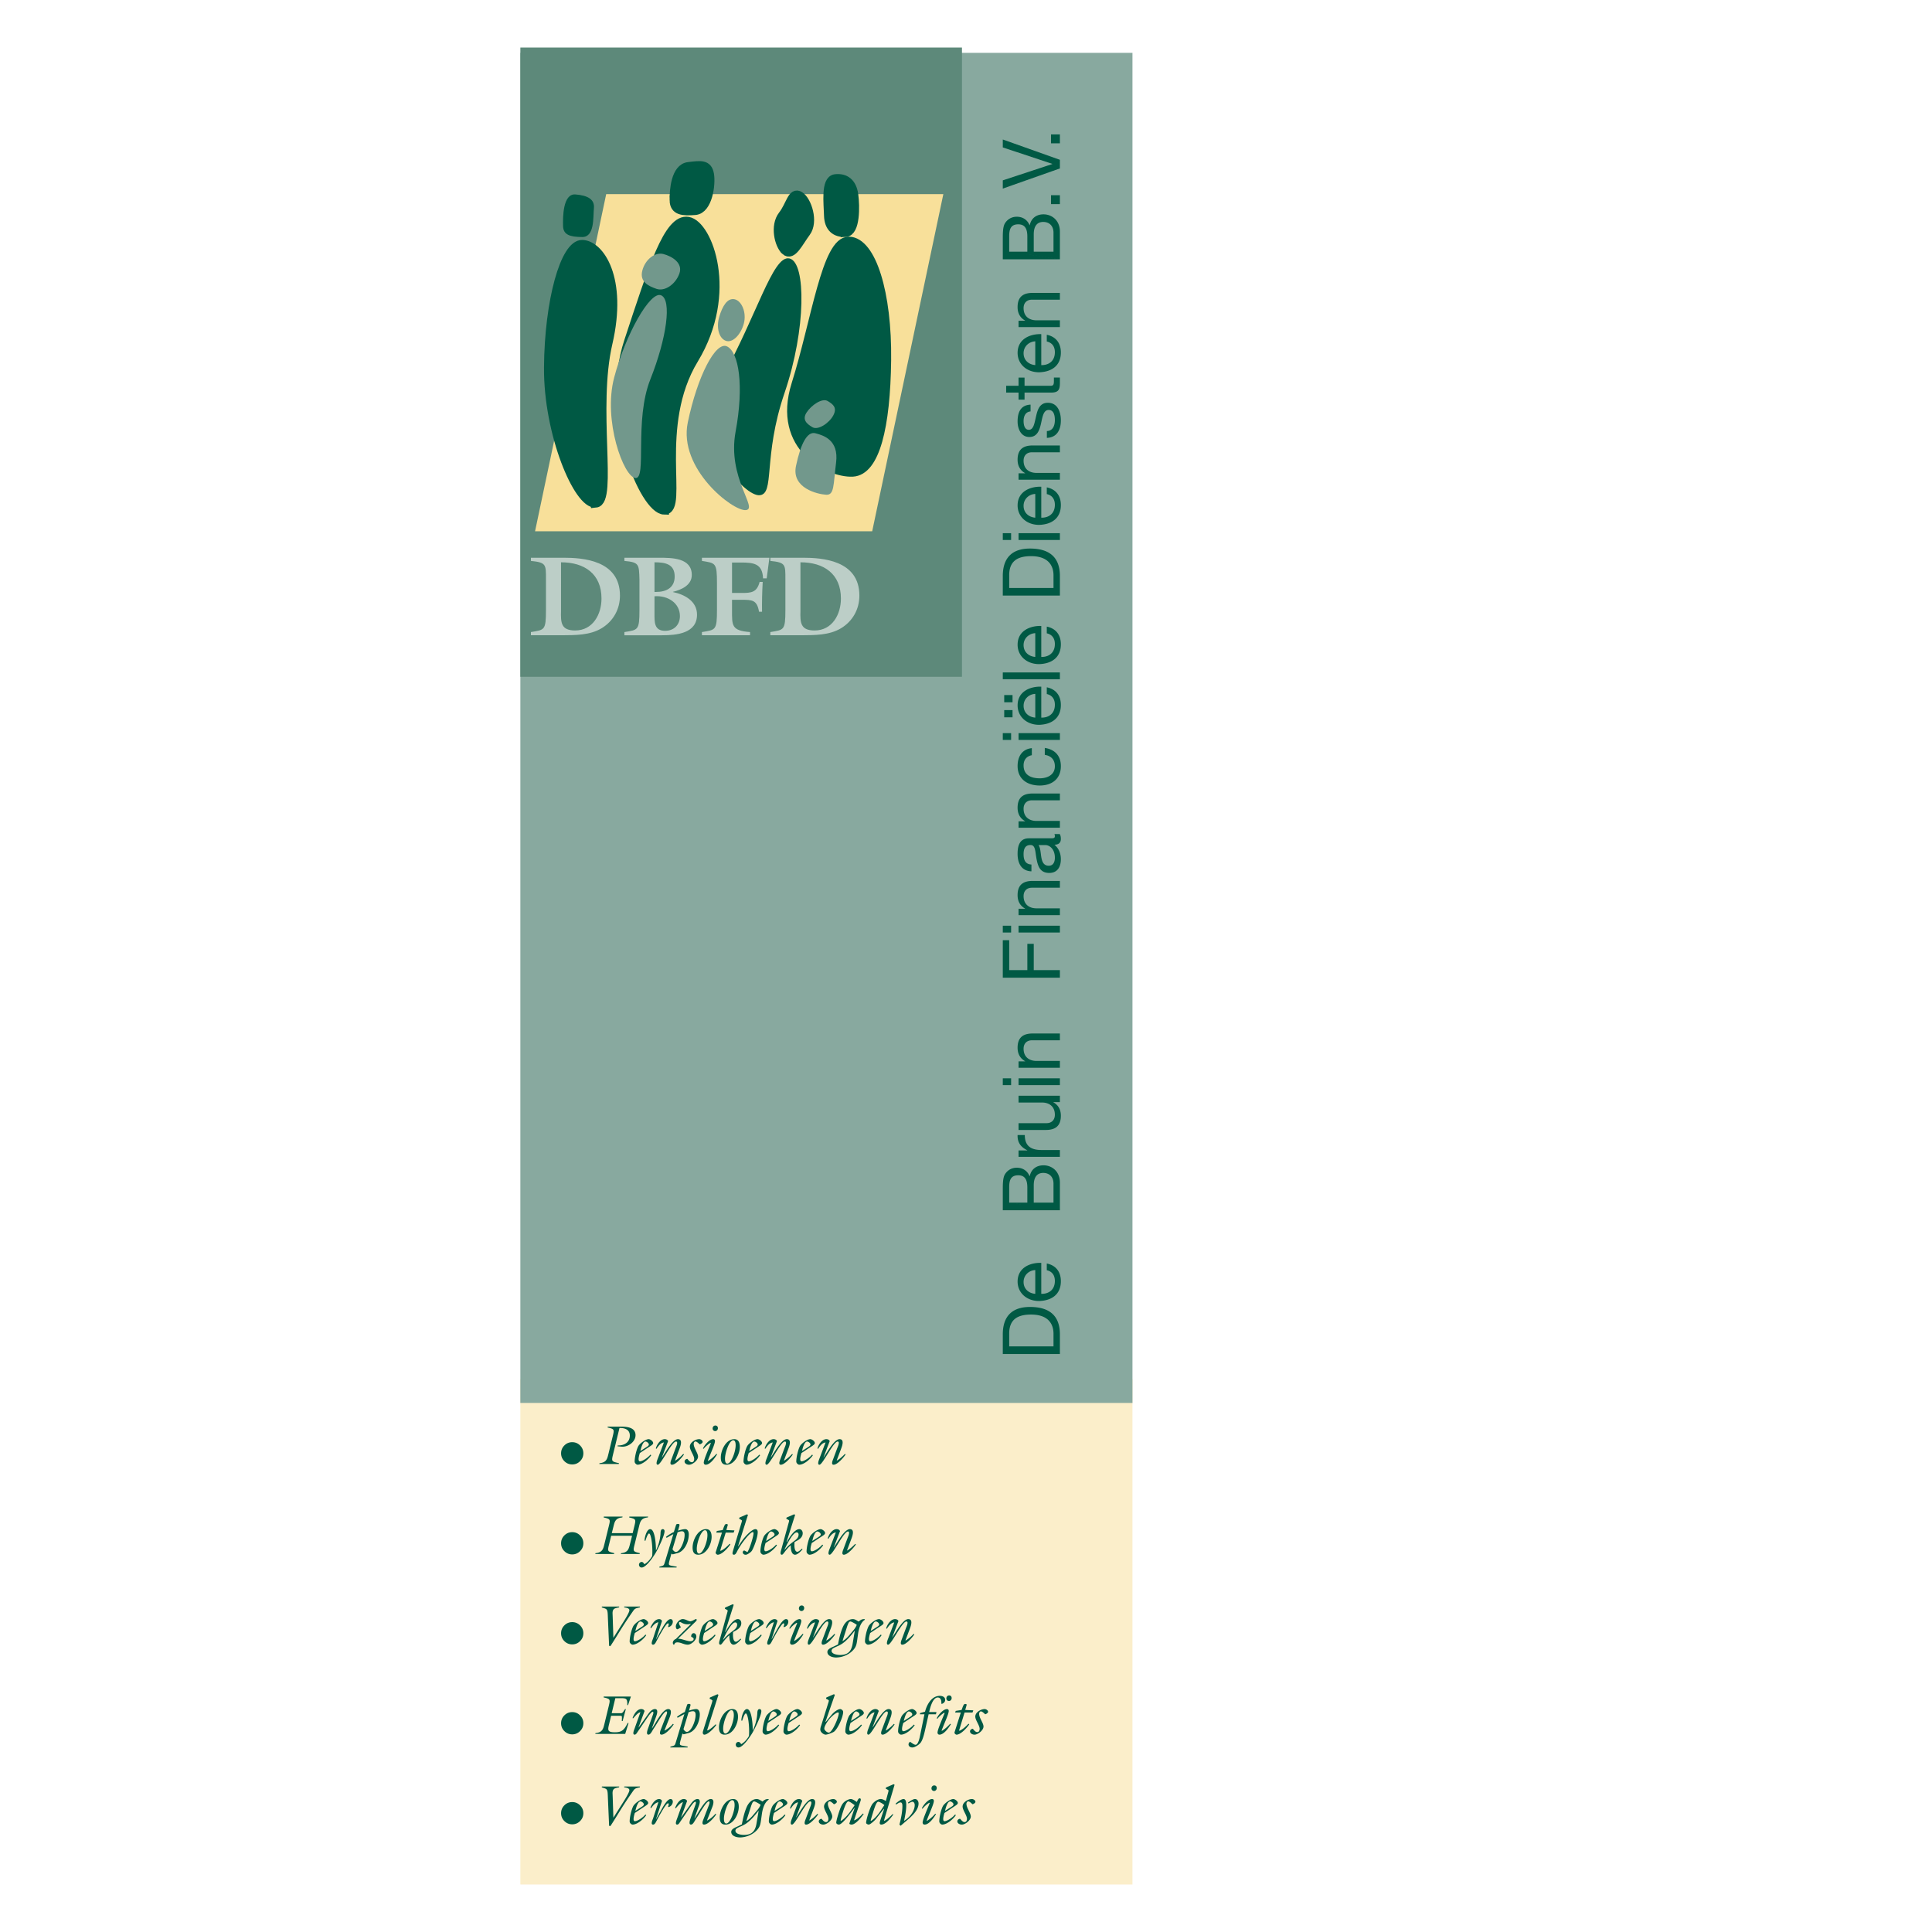 <svg xmlns="http://www.w3.org/2000/svg" width="2500" height="2500" viewBox="0 0 192.756 192.756"><g fill-rule="evenodd" clip-rule="evenodd"><path fill="#fff" d="M0 0h192.756v192.756H0V0z"/><path fill="#fbeeca" d="M51.916 137.584h61.07v50.43h-61.07v-50.43z"/><path d="M58.201 144.998c0 .305-.108.566-.326.783-.218.219-.479.326-.785.326s-.566-.107-.784-.326c-.217-.217-.326-.479-.326-.783s.108-.566.326-.785c.217-.217.479-.326.784-.326s.566.109.785.326c.217.219.326.48.326.785zM61.152 145.154c-.159.664-.115.664.604.828l-.022.082h-1.942l.022-.082c.652-.061.757-.389.866-.828l.467-1.914c.159-.658.115-.664-.532-.824l.022-.082h1.223c.516 0 1.547 0 1.547.857 0 .668-.751 1.205-1.415 1.141l-.384-.039.022-.082c.592.021 1.207-.264 1.207-.992 0-.6-.526-.764-1.031-.746l-.654 2.681zM63.89 144.77c.043-.191.219-.949.51-.949.12 0 .334.154.334.291 0 .127-.148.203-.236.264l-.608.394zm1.003-.499c.083-.055.274-.17.274-.291 0-.197-.307-.395-.444-.395-.318 0-.889.428-1.042.701-.192.363-.362 1.119-.362 1.531 0 .176.192.318.291.318.456 0 1.081-.521 1.366-.949l-.087-.055c-.192.252-.763.664-1.042.664-.274 0-.05-.688-.011-.824l1.057-.7zM67.406 144.48c.049-.127.296-.66.044-.66-.428 0-1.497 2.316-1.821 2.316-.263 0-.027-.543.011-.643l.599-1.58c-.346.045-.56.367-.746.637l-.061-.039c.099-.377.45-.926.889-.926.143 0 .285.061.335.197l-.615 1.613.012.01.256-.405c.242-.367.856-1.414 1.328-1.414.499 0 .264.674.165.932l-.444 1.18.016.027c.297-.18.56-.416.801-.67l.061.061c-.203.312-.818 1.021-1.196 1.021-.269 0-.099-.418-.05-.537l.416-1.12zM69.43 144.721c.104.219.214.428.214.609 0 .367-.549.807-.9.807-.187 0-.444-.109-.444-.33 0-.137.147-.252.279-.252.115.127.252.33.444.33.181 0 .236-.176.236-.336 0-.158-.104-.373-.214-.592-.11-.221-.219-.445-.219-.619 0-.43.549-.752.938-.752.132 0 .34.121.34.268 0 .127-.192.221-.291.254-.088-.084-.291-.291-.422-.291-.126 0-.181.137-.181.246 0 .208.11.433.22.658zM71.372 142.225c-.17 0-.274.137-.274.297 0 .143.11.258.258.258.159 0 .269-.137.269-.291s-.094-.264-.253-.264zm.104 2.826c-.241.268-.51.516-.817.701l-.039-.016c.27-.74.714-1.65.714-1.965 0-.109-.061-.186-.176-.186-.356 0-.85.537-1.02.926l.065.039c.154-.203.45-.473.681-.598l.039.037c-.236.582-.708 1.652-.708 1.938 0 .115.071.209.192.209.455 0 .927-.691 1.141-1.043l-.072-.042zM73.154 143.695c.22 0 .242.328.242.488 0 .691-.455 1.844-.833 1.844-.214 0-.23-.33-.23-.482-.001-.609.426-1.85.821-1.85zm.105-.109c-.828 0-1.344 1.107-1.344 1.832 0 .412.121.719.565.719.823 0 1.333-1.064 1.333-1.777 0-.374-.105-.774-.554-.774zM74.751 144.77c.043-.191.219-.949.51-.949.121 0 .335.154.335.291 0 .127-.148.203-.236.264l-.609.394zm1.004-.499c.082-.055.275-.17.275-.291 0-.197-.308-.395-.445-.395-.318 0-.888.428-1.042.701-.192.363-.362 1.119-.362 1.531 0 .176.192.318.291.318.456 0 1.081-.521 1.366-.949l-.088-.055c-.192.252-.762.664-1.042.664-.273 0-.049-.688-.01-.824l1.057-.7zM78.267 144.48c.05-.127.297-.66.044-.66-.428 0-1.498 2.316-1.821 2.316-.263 0-.027-.543.011-.643l.599-1.58c-.346.045-.56.367-.747.637l-.06-.039c.099-.377.45-.926.889-.926.143 0 .285.061.334.197l-.614 1.613.011.01.257-.405c.242-.367.856-1.414 1.328-1.414.499 0 .264.674.165.932l-.444 1.18.017.027c.296-.18.56-.416.8-.67l.06.061c-.203.312-.817 1.021-1.195 1.021-.269 0-.099-.418-.05-.537l.416-1.12zM80.017 144.77c.043-.191.22-.949.51-.949.121 0 .334.154.334.291 0 .127-.148.203-.235.264l-.609.394zm1.004-.499c.082-.055.274-.17.274-.291 0-.197-.307-.395-.445-.395-.318 0-.888.428-1.042.701-.191.363-.362 1.119-.362 1.531 0 .176.192.318.292.318.455 0 1.08-.521 1.365-.949l-.088-.055c-.191.252-.762.664-1.042.664-.274 0-.049-.688-.011-.824l1.059-.7zM83.117 145.6c-.05.119-.22.537.049.537.378 0 .993-.709 1.195-1.021l-.06-.061c-.241.254-.505.49-.801.67l-.017-.027.444-1.18c.099-.258.335-.932-.164-.932-.472 0-1.087 1.047-1.328 1.414l-.258.406-.011-.01.614-1.613c-.049-.137-.192-.197-.334-.197-.439 0-.79.549-.889.926l.061.039c.187-.27.401-.592.746-.637l-.598 1.58c-.038.1-.274.643-.01.643.323 0 1.393-2.316 1.821-2.316.252 0 .005.533-.044.66l-.416 1.119zM58.201 153.975c0 .305-.108.566-.326.783-.218.217-.479.326-.785.326s-.566-.109-.784-.326-.326-.479-.326-.783.108-.566.326-.785c.217-.217.479-.326.784-.326s.566.109.785.326c.217.218.326.48.326.785zM63.121 152.963l.181-.746c.159-.658.115-.664-.532-.824l.022-.082h1.871l-.022.082c-.652.061-.756.385-.866.824l-.104.428-.367 1.492c-.165.658-.115.662.532.822l-.022.082h-1.87l.021-.082c.653-.061.757-.385.867-.822l.109-.422.121-.494h-2.084l-.225.916c-.165.658-.115.662.532.822l-.022.082h-1.871l.022-.082c.653-.061.757-.385.867-.822l.472-1.92c.164-.658.115-.664-.532-.824l.022-.082h1.871l-.022.082c-.652.061-.757.385-.866.824l-.187.746h2.082zM64.311 153.709c-.011-.285.198-1.146.56-1.146.483 0 .582 1.59.571 2.111l.011.012a4.63 4.63 0 0 0 .445-1.625c.01-.158-.006-.498.224-.498.116 0 .181.092.181.197 0 .461-.636 1.734-.883 2.16-.198.342-.938 1.471-1.399 1.471-.165 0-.269-.127-.269-.285 0-.143.125-.27.269-.27.126 0 .208.127.269.227.334-.182.581-.494.779-.812.077-.986-.11-2.254-.313-2.254-.143 0-.329.631-.367.729l-.078-.017zM67.603 152.875c.121-.045.301-.1.428-.1.219 0 .274.16.274.361 0 .66-.461 1.701-.878 1.701-.137 0-.274-.158-.334-.273l.51-1.689zm-.615 2.127c.038.033.083.072.137.072.038 0 .307-.082.455-.115.675-.16 1.141-1.076 1.141-1.881 0-.215-.082-.516-.356-.516-.219 0-.504.088-.719.146l.115-.395c.033-.143.088-.268-.115-.268-.181 0-.175.037-.247.268l-.17.539a3.93 3.93 0 0 0-.785.488l.065.086.669-.367-.817 2.705c-.138.443-.093.422-.565.543l-.022.082h1.723l.022-.082c-.862-.154-.856-.076-.719-.631l.188-.674zM70.339 152.672c.22 0 .242.328.242.488 0 .691-.456 1.842-.833 1.842-.214 0-.23-.328-.23-.482-.001-.608.427-1.848.821-1.848zm.105-.11c-.828 0-1.344 1.107-1.344 1.832 0 .41.121.719.565.719.823 0 1.333-1.064 1.333-1.777 0-.373-.104-.774-.554-.774zM73.275 152.688l-.082.221h-.79l-.544 1.777.039.043c.351-.158.637-.434.9-.707l.071.061c-.22.34-.839 1.031-1.267 1.031-.077 0-.203-.111-.203-.188 0-.049.039-.152.049-.191l.582-1.826h-.571l.065-.166.582-.092c.082-.188.181-.6.334-.6.193 0 .193.051.137.215l-.109.385.807.037zM74.575 154.855c.257-.418.604-1.592.604-1.871 0-.045-.011-.127-.071-.127-.258 0-1.098 1.049-1.525 1.844-.065.121-.175.412-.345.412-.203 0-.16-.17-.126-.314l.05-.18.839-2.771c.033-.174.088-.141-.258-.322l.027-.115.757-.33.098.055-.981 3.1.033.018c.56-.943 1.343-1.689 1.684-1.689.182 0 .236.131.236.295 0 .467-.286 1.264-.488 1.686-.093.18-.11.219-.264.346-.121.086-.296.225-.455.225-.296 0-.395-.346-.137-.428l.322.166zM76.434 153.748c.044-.193.22-.951.51-.951.121 0 .334.154.334.291 0 .127-.148.203-.235.264l-.609.396zm1.004-.5c.083-.055.274-.17.274-.291 0-.197-.307-.395-.444-.395-.318 0-.889.428-1.042.701-.192.363-.362 1.119-.362 1.531 0 .176.192.318.291.318.455 0 1.08-.521 1.366-.949l-.088-.055c-.192.252-.763.664-1.043.664-.274 0-.049-.686-.011-.824l1.059-.7zM78.481 153.818l.032.027c.203-.4.746-1.283 1.24-1.283.208 0 .334.203.334.406 0 .465-.444.689-.812.877-.039.318-.039.977.28.977.137 0 .367-.236.456-.312l.06.064c-.158.188-.488.539-.745.539-.401 0-.439-.652-.428-.939-.571.484-.73.939-.889.939-.23 0-.099-.379-.071-.473l.768-2.793c.032-.174.088-.141-.258-.322l.027-.115.757-.33.099.055-.85 2.683zm-.182.789c.291-.361.593-.604.96-.877.214-.154.417-.34.417-.625 0-.115-.066-.215-.192-.215-.449 0-1.195 1.668-1.212 1.695l.027.022zM80.987 153.949c-.038.139-.263.824.011.824.28 0 .851-.412 1.042-.664l.088.055c-.285.428-.91.949-1.366.949-.099 0-.291-.143-.291-.318 0-.412.17-1.168.362-1.531.154-.273.725-.701 1.042-.701.138 0 .445.197.445.395 0 .121-.192.236-.275.291l-1.058.7zm.664-.597c.088-.061.236-.137.236-.264 0-.137-.214-.291-.335-.291-.291 0-.466.758-.51.951l.609-.396zM84.558 153.455c.05-.125.296-.658.044-.658-.428 0-1.498 2.316-1.821 2.316-.264 0-.028-.543.011-.643l.598-1.58c-.346.045-.56.367-.747.637l-.06-.039c.099-.379.45-.926.889-.926.143 0 .285.061.335.197l-.615 1.613.012.01.258-.406c.241-.367.855-1.414 1.327-1.414.499 0 .263.674.165.932l-.444 1.18.017.027c.296-.182.559-.416.8-.67l.061.061c-.203.312-.817 1.021-1.196 1.021-.269 0-.098-.418-.049-.539l.415-1.119zM58.201 162.951c0 .305-.108.566-.326.783-.218.217-.479.326-.785.326s-.566-.109-.784-.326-.326-.479-.326-.783.108-.566.326-.785c.217-.217.479-.326.784-.326s.566.109.785.326c.217.219.326.48.326.785zM61.783 160.289l-.022.08c-.406.082-.647.1-.647.588l.017.422.066 2.025 1.091-1.729c.116-.182.505-.822.505-1.016 0-.236-.373-.268-.527-.291l.022-.08h1.569l-.022.08c-.291.072-.466.078-.625.303-1.097 1.553-1.464 2.254-2.194 3.385-.027.043-.099.182-.165.182-.104 0-.082-.16-.088-.227l-.115-2.633c-.027-.91-.065-.822-.614-1.01l.022-.08h1.727v.001zM63.39 162.723c.044-.191.219-.949.51-.949.121 0 .335.154.335.291 0 .127-.148.203-.236.264l-.609.394zm1.004-.498c.082-.055.274-.17.274-.291 0-.197-.307-.395-.444-.395-.318 0-.888.428-1.042.701-.191.363-.361 1.119-.361 1.531 0 .176.191.318.29.318.456 0 1.081-.521 1.366-.949l-.088-.055c-.192.252-.762.662-1.042.662-.274 0-.05-.686-.011-.822l1.058-.7zM65.458 163.518l.011.012.664-1.189c.138-.227.478-.801.768-.801.154 0 .225.121.225.258a.564.564 0 0 1-.444.543l-.033-.051c.028-.055.143-.328-.005-.328-.209 0-1.01 1.502-1.136 1.75-.066.125-.176.379-.346.379-.28 0-.061-.467-.021-.572l.548-1.666c-.334.055-.56.367-.729.592l-.071-.045c.148-.344.444-.859.878-.859.121 0 .252.07.279.197l-.588 1.78zM67.646 163.496c.241.006.395.055.62.121s.461.131.62.131c.132 0 .319-.064.319-.225 0-.18-.247-.164-.247-.262-.006-.148.087-.318.252-.318s.264.17.264.328c0 .367-.499.818-.861.818-.181 0-.351-.055-.521-.115-.17-.061-.334-.115-.504-.115-.159 0-.23.055-.269.115-.038.055-.043.115-.087.115-.072 0-.104-.127-.104-.182 0-.186.154-.334.313-.395l1.503-1.498c-.115.016-.236.043-.351.043-.225 0-.384-.059-.5-.115-.115-.055-.191-.113-.263-.113-.165 0-.083.279.116.525-.192.1-.28.197-.373.197-.104 0-.148-.191-.148-.268 0-.324.368-.746.691-.746.143 0 .28.055.406.109.131.055.247.109.34.109.11 0 .225-.055.33-.109.104-.055.192-.109.247-.109.043 0 .071.031.071.076 0 .076-.093.158-.143.209l-1.721 1.674zM70.306 162.723c.043-.191.219-.949.51-.949.121 0 .334.154.334.291 0 .127-.148.203-.236.264l-.608.394zm1.004-.498c.083-.055.274-.17.274-.291 0-.197-.307-.395-.444-.395-.318 0-.889.428-1.042.701-.192.363-.362 1.119-.362 1.531 0 .176.192.318.291.318.455 0 1.081-.521 1.366-.949l-.088-.055c-.192.252-.763.662-1.042.662-.274 0-.049-.686-.011-.822l1.058-.7zM72.144 163.562c.016-.027.762-1.695 1.212-1.695.126 0 .191.1.191.215 0 .285-.203.471-.417.625-.367.273-.669.516-.96.877l-.026-.022zm1.058-3.451l-.099-.055-.757.33-.027.115c.346.182.291.148.258.322l-.768 2.793c-.028.094-.159.473.071.473.159 0 .319-.455.889-.939-.011.285.027.939.428.939.257 0 .586-.352.746-.539l-.061-.064c-.088.076-.318.312-.455.312-.318 0-.318-.658-.28-.977.368-.188.812-.412.812-.879 0-.203-.126-.404-.334-.404-.494 0-1.037.883-1.24 1.283l-.032-.027.849-2.683zM74.858 162.926c-.038.137-.263.822.011.822.279 0 .851-.41 1.042-.662l.089.055c-.285.428-.91.949-1.365.949-.099 0-.291-.143-.291-.318 0-.412.17-1.168.362-1.531.153-.273.724-.701 1.042-.701.138 0 .444.197.444.395 0 .121-.192.236-.274.291l-1.06.7zm.664-.598c.089-.061.236-.137.236-.264 0-.137-.214-.291-.334-.291-.291 0-.467.758-.511.949l.609-.394zM76.982 163.518l.011.012.664-1.189c.137-.227.478-.801.768-.801.153 0 .225.121.225.258a.565.565 0 0 1-.445.543l-.032-.051c.027-.055.143-.328-.006-.328-.208 0-1.009 1.502-1.136 1.75-.065.125-.176.379-.345.379-.28 0-.061-.467-.022-.572l.549-1.666c-.334.055-.56.367-.73.592l-.071-.045c.148-.344.444-.859.877-.859.121 0 .252.07.28.197l-.587 1.78zM80.158 163.047c-.214.352-.686 1.043-1.141 1.043-.12 0-.192-.094-.192-.209 0-.285.472-1.355.708-1.938l-.039-.037c-.23.125-.526.395-.68.598l-.065-.039c.17-.389.663-.926 1.02-.926.115 0 .175.076.175.186 0 .312-.444 1.225-.713 1.965l.039.016c.306-.188.576-.434.817-.701l.071.042zm.077-2.606c0 .154-.11.291-.269.291a.254.254 0 0 1-.258-.258c0-.16.104-.297.274-.297.16.001.253.112.253.264zM82.489 162.434c.05-.127.297-.66.044-.66-.428 0-1.497 2.316-1.821 2.316-.263 0-.027-.543.011-.643l.598-1.58c-.346.045-.56.367-.746.637l-.061-.039c.099-.379.45-.926.889-.926.142 0 .285.061.334.197l-.614 1.613.011.01.258-.406c.241-.367.855-1.414 1.328-1.414.5 0 .263.674.164.932l-.444 1.18.017.027c.296-.182.56-.416.8-.67l.061.061c-.203.312-.817 1.021-1.196 1.021-.269 0-.099-.418-.049-.539l.416-1.117zM85.084 163.891c-.115.797-.422 1.225-1.273 1.225-.236 0-.845-.072-.845-.416 0-.352.664-.373 1.223-.83.445-.355.729-.719 1.081-1.162l.012.01-.198 1.173zm-1.986.418c-.203.094-.549.236-.549.504 0 .418.532.555.856.555.653 0 1.349-.297 1.777-.807.236-.285.28-.521.334-.883l.094-.674c.071-.479.246-1.131.68-1.4-.017-.043.005-.064-.093-.064-.22 0-.373.109-.527.246-.175-.098-.356-.246-.57-.246-.494 0-.828.383-1.009.795-.23.525-.367 1.125-.483 1.732l-.51.242 1.448-2.117c.072-.176.137-.418.297-.418.115 0 .548.258.636.34-.126.324-.373.588-.593.846-.241.291-.477.57-.801.764l-.022-.018.482-1.514-1.447 2.117zM86.872 162.723c.043-.191.219-.949.51-.949.121 0 .335.154.335.291 0 .127-.148.203-.236.264l-.609.394zm1.003-.498c.083-.055.275-.17.275-.291 0-.197-.307-.395-.445-.395-.318 0-.888.428-1.042.701-.192.363-.362 1.119-.362 1.531 0 .176.192.318.291.318.456 0 1.081-.521 1.366-.949l-.087-.055c-.192.252-.763.662-1.042.662-.274 0-.049-.686-.01-.822l1.056-.7zM90.388 162.434c.05-.127.297-.66.044-.66-.428 0-1.498 2.316-1.821 2.316-.264 0-.027-.543.011-.643l.599-1.58c-.346.045-.56.367-.746.637l-.061-.039c.099-.379.45-.926.888-.926.143 0 .286.061.335.197l-.614 1.613.011.01.258-.406c.241-.367.855-1.414 1.327-1.414.499 0 .263.674.165.932l-.444 1.18.016.027c.296-.182.56-.416.801-.67l.061.061c-.204.312-.818 1.021-1.196 1.021-.269 0-.099-.418-.05-.539l.416-1.117zM58.201 171.928c0 .305-.108.566-.326.783-.218.217-.479.326-.785.326s-.566-.109-.784-.326-.326-.479-.326-.783.108-.566.326-.785c.217-.217.479-.326.784-.326s.566.109.785.326c.217.218.326.48.326.785zM60.746 170.17c.159-.66.115-.664-.532-.824l.021-.082h2.71l-.286.855h-.077l.005-.082c0-.555-.099-.609-.653-.609h-.543l-.362 1.498h.927c.175 0 .219-.158.412-.41h.071l-.318 1.189h-.082l.011-.324c-.005-.197 0-.197-.23-.197h-.85l-.219.906c-.137.559-.104.74.609.74.724 0 .933-.285 1.272-.938l.077.021-.334 1.08h-2.984l.022-.082c.653-.061.757-.383.867-.822l.466-1.919zM65.161 171.025c.017-.045.072-.242-.043-.242-.153 0-.538.594-.62.715l-.932 1.365c-.049.082-.137.203-.247.203-.258 0-.06-.461-.016-.582l.592-1.656c-.28.049-.548.434-.729.613l-.055-.031c.132-.363.434-.895.872-.895.137 0 .274.061.324.197l-.598 1.623.011.012.976-1.373c.137-.186.368-.459.647-.459.39 0 .182.57.116.75l-.417 1.158.011.012c.34-.439 1.015-1.92 1.618-1.92.417 0 .236.58.154.789l-.526 1.328.033.021c.301-.176.582-.395.806-.67l.077.055c-.263.406-.839 1.027-1.212 1.027-.274 0-.12-.385-.071-.512l.516-1.338c.033-.076.198-.467.033-.467-.263 0-.905 1.186-1.218 1.641-.208.307-.345.676-.565.676-.286 0-.071-.533-.033-.643l.496-1.397zM68.7 170.828c.121-.045.302-.1.428-.1.22 0 .274.16.274.361 0 .66-.461 1.701-.878 1.701-.137 0-.274-.158-.334-.273l.51-1.689zm-.615 2.127c.039.033.083.072.138.072.038 0 .307-.082.455-.115.675-.16 1.141-1.076 1.141-1.881 0-.215-.083-.516-.356-.516-.22 0-.505.086-.719.148l.115-.396c.033-.143.088-.268-.115-.268-.181 0-.176.037-.247.268l-.17.537a4.083 4.083 0 0 0-.784.488l.065.088.669-.367-.817 2.705c-.137.443-.094.422-.565.543l-.021.082h1.722l.022-.082c-.861-.154-.856-.076-.719-.631l.186-.675zM70.554 172.615l.043.039c.291-.148.532-.361.801-.619l.066.055c-.176.301-.845.977-1.19.977-.104 0-.159-.1-.159-.193 0-.098.039-.207.088-.361l.851-2.711c.032-.174.088-.143-.258-.322l.028-.115.757-.33.099.055-1.126 3.525zM72.973 170.625c.22 0 .241.328.241.488 0 .691-.456 1.842-.834 1.842-.214 0-.23-.328-.23-.482 0-.608.428-1.848.823-1.848zm.104-.109c-.828 0-1.343 1.107-1.343 1.832 0 .41.12.719.564.719.823 0 1.333-1.064 1.333-1.777 0-.374-.104-.774-.554-.774zM73.966 171.662c-.011-.285.197-1.146.56-1.146.483 0 .582 1.59.571 2.111l.011.012c.247-.5.395-1.064.444-1.625.012-.158-.005-.498.225-.498.116 0 .182.092.182.197 0 .461-.637 1.732-.884 2.16-.197.342-.938 1.471-1.398 1.471-.165 0-.269-.125-.269-.285 0-.143.126-.27.269-.27.126 0 .208.127.269.225.335-.18.582-.492.778-.811.078-.988-.109-2.254-.312-2.254-.143 0-.329.629-.368.729l-.078-.016zM76.654 171.699c.043-.191.22-.949.51-.949.121 0 .334.154.334.291 0 .127-.148.203-.236.264l-.608.394zm1.003-.498c.083-.055.275-.17.275-.291 0-.197-.307-.395-.445-.395-.318 0-.888.428-1.042.701-.192.361-.362 1.119-.362 1.531 0 .176.192.318.292.318.455 0 1.08-.521 1.365-.949l-.088-.055c-.191.252-.762.662-1.042.662-.274 0-.049-.686-.011-.822l1.058-.7zM78.684 171.902c-.039.137-.263.822.011.822.28 0 .85-.41 1.042-.662l.088.055c-.286.428-.911.949-1.366.949-.099 0-.291-.143-.291-.318 0-.412.17-1.17.362-1.531.154-.273.724-.701 1.043-.701.136 0 .443.197.443.395 0 .121-.191.236-.274.291l-1.058.7zm.663-.597c.088-.061.236-.137.236-.264 0-.137-.214-.291-.334-.291-.291 0-.466.758-.511.949l.609-.394zM83.614 170.855c.06 0 .071.033.071.082 0 .385-.647 1.926-.998 1.926-.16 0-.445-.23-.445-.396 0-.295.39-.838.593-1.057.137-.148.564-.555.779-.555zm-.319-1.767l-.099-.055-.757.33-.027.115c.345.18.291.148.257.322l-.718 2.293c-.05.154-.11.309-.11.461 0 .27.34.512.532.512.181 0 .697-.193.839-.297.395-.307.911-1.492.911-1.969 0-.17-.203-.285-.291-.285-.257 0-.658.334-.817.52l-.631.764-.028-.016.939-2.695zM84.908 171.699c.044-.191.219-.949.51-.949.121 0 .335.154.335.291 0 .127-.149.203-.237.264l-.608.394zm1.004-.498c.082-.055.274-.17.274-.291 0-.197-.307-.395-.444-.395-.318 0-.889.428-1.042.701-.192.361-.362 1.119-.362 1.531 0 .176.192.318.291.318.456 0 1.081-.521 1.366-.949l-.087-.055c-.192.252-.763.662-1.042.662-.274 0-.049-.686-.011-.822l1.057-.7zM88.424 171.41c.049-.127.296-.66.044-.66-.428 0-1.498 2.316-1.822 2.316-.263 0-.027-.545.011-.643l.598-1.58c-.346.045-.56.367-.747.637l-.06-.039c.099-.379.45-.926.889-.926.143 0 .285.061.334.197l-.615 1.613.011.01.258-.406c.242-.367.856-1.414 1.328-1.414.5 0 .264.674.165.932l-.444 1.18.016.027c.296-.182.56-.416.801-.67l.061.061c-.203.312-.817 1.021-1.196 1.021-.269 0-.098-.418-.049-.537l.417-1.119zM90.174 171.699c.043-.191.22-.949.51-.949.121 0 .335.154.335.291 0 .127-.148.203-.236.264l-.609.394zm1.004-.498c.082-.055.274-.17.274-.291 0-.197-.307-.395-.445-.395-.318 0-.888.428-1.042.701-.192.361-.362 1.119-.362 1.531 0 .176.192.318.291.318.456 0 1.081-.521 1.366-.949l-.087-.055c-.192.252-.763.662-1.042.662-.274 0-.049-.686-.011-.822l1.058-.7zM93.432 170.811l-.055.221h-.729l-.368 1.639c-.077.342-.214.895-.412 1.174-.153.209-.575.5-.839.5-.406 0-.505-.4-.225-.564.214.148.401.295.543.295.269 0 .412-.729.456-.953l.428-2.09h-.455l.027-.121.488-.137c.175-.691.652-1.58 1.476-1.58.252 0 .532.109.532.4 0 .219-.153.334-.334.406l-.044-.033v-.127c0-.225-.093-.482-.362-.482-.489 0-.751.971-.856 1.453h.729v-.001zM94.694 169.154c-.17 0-.274.137-.274.297 0 .143.11.258.258.258.159 0 .269-.139.269-.291 0-.154-.094-.264-.253-.264zm.104 2.825c-.241.27-.51.518-.817.703l-.039-.016c.27-.74.714-1.652.714-1.965 0-.109-.06-.186-.176-.186-.356 0-.851.537-1.021.926l.066.039c.154-.203.45-.473.681-.598l.039.037c-.236.582-.708 1.652-.708 1.938 0 .115.071.209.192.209.455 0 .927-.691 1.141-1.043l-.072-.044zM97.107 170.641l-.082.219h-.791l-.542 1.779.038.043c.351-.16.637-.434.9-.707l.071.061c-.22.34-.839 1.031-1.268 1.031-.077 0-.203-.111-.203-.188 0-.049.039-.154.049-.191l.582-1.828h-.57l.065-.164.582-.094c.082-.186.182-.598.335-.598.192 0 .192.051.137.215l-.109.383.806.039zM97.689 170.992c0-.109.055-.246.182-.246.131 0 .334.207.422.289.098-.031.289-.125.289-.252 0-.146-.207-.268-.338-.268-.391 0-.939.322-.939.75 0 .176.109.4.221.621.109.219.213.434.213.592 0 .16-.055.334-.236.334-.191 0-.328-.201-.443-.328-.132 0-.28.115-.28.252 0 .219.258.33.444.33.352 0 .9-.439.9-.807 0-.182-.109-.389-.215-.609-.11-.224-.22-.449-.22-.658zM58.201 180.904c0 .305-.108.566-.326.783-.218.217-.479.326-.785.326s-.566-.109-.784-.326-.326-.479-.326-.783.108-.566.326-.785c.217-.217.479-.326.784-.326s.566.109.785.326c.217.219.326.481.326.785zM61.783 178.24l-.022.082c-.406.082-.647.1-.647.588l.017.422.066 2.023 1.091-1.727c.116-.182.505-.822.505-1.016 0-.236-.373-.268-.527-.291l.022-.082h1.569l-.022.082c-.291.072-.466.078-.625.303-1.097 1.553-1.464 2.254-2.194 3.385-.027.043-.099.182-.165.182-.104 0-.082-.16-.088-.227l-.115-2.633c-.027-.91-.065-.822-.614-1.01l.022-.082h1.727v.001zM63.39 180.676c.044-.191.219-.949.51-.949.121 0 .335.154.335.291 0 .127-.148.203-.236.264l-.609.394zm1.004-.498c.082-.055.274-.17.274-.291 0-.197-.307-.395-.444-.395-.318 0-.888.428-1.042.701-.191.361-.361 1.119-.361 1.531 0 .176.191.316.29.316.456 0 1.081-.52 1.366-.947l-.088-.055c-.192.252-.762.662-1.042.662-.274 0-.05-.686-.011-.822l1.058-.7zM65.458 181.471l.011.012.664-1.189c.138-.227.478-.801.768-.801.154 0 .225.121.225.258a.564.564 0 0 1-.444.543l-.033-.051c.028-.055.143-.328-.005-.328-.209 0-1.01 1.502-1.136 1.75-.066.125-.176.377-.346.377-.28 0-.061-.465-.021-.57l.548-1.666c-.334.055-.56.367-.729.592l-.071-.043c.148-.346.444-.861.878-.861.121 0 .252.07.279.197l-.588 1.78zM69.407 180.002c.017-.045.071-.242-.044-.242-.154 0-.538.594-.62.713l-.933 1.367c-.049.082-.138.201-.247.201-.257 0-.06-.459-.017-.58l.593-1.656c-.28.049-.549.434-.729.613l-.055-.031c.131-.363.433-.895.872-.895.137 0 .274.061.324.197l-.598 1.623.011.012.977-1.371c.137-.188.367-.461.647-.461.389 0 .181.57.115.75l-.417 1.158.011.012c.34-.439 1.015-1.92 1.618-1.92.417 0 .236.58.154.789l-.527 1.328.033.021c.302-.176.582-.395.807-.67l.076.055c-.263.406-.839 1.025-1.212 1.025-.274 0-.121-.383-.071-.51l.516-1.338c.032-.076.197-.467.032-.467-.263 0-.905 1.186-1.217 1.641-.209.307-.346.674-.565.674-.285 0-.071-.531-.033-.641l.499-1.397zM73.049 179.602c.22 0 .242.328.242.488 0 .691-.456 1.842-.834 1.842-.213 0-.23-.328-.23-.482-.001-.608.427-1.848.822-1.848zm.104-.11c-.828 0-1.344 1.107-1.344 1.832 0 .41.121.717.565.717.823 0 1.333-1.062 1.333-1.775 0-.373-.104-.774-.554-.774zM75.49 181.846c-.115.795-.422 1.223-1.272 1.223-.236 0-.845-.072-.845-.418 0-.35.664-.373 1.223-.828.445-.355.73-.719 1.081-1.162l.011.01-.198 1.175zm-1.986.416c-.203.094-.548.236-.548.504 0 .418.532.555.856.555.652 0 1.349-.297 1.777-.807.236-.285.28-.521.334-.883l.094-.676c.07-.477.247-1.129.68-1.398-.017-.043.006-.064-.093-.064-.22 0-.373.109-.526.246-.176-.098-.357-.246-.571-.246-.494 0-.828.383-1.009.795-.231.527-.368 1.125-.483 1.732l-.511.242 1.448-2.117c.071-.176.137-.418.296-.418.115 0 .549.258.637.34-.127.324-.374.588-.593.846-.242.291-.478.57-.801.762l-.022-.016.483-1.514-1.448 2.117zM77.278 180.676c.044-.191.22-.949.51-.949.121 0 .335.154.335.291 0 .127-.148.203-.236.264l-.609.394zm1.004-.498c.083-.055.274-.17.274-.291 0-.197-.308-.395-.445-.395-.318 0-.889.428-1.042.701-.192.361-.362 1.119-.362 1.531 0 .176.192.316.291.316.456 0 1.081-.52 1.366-.947l-.088-.055c-.192.252-.762.662-1.042.662-.274 0-.049-.686-.011-.822l1.059-.7zM80.795 180.387c.049-.127.296-.66.043-.66-.428 0-1.498 2.314-1.821 2.314-.264 0-.027-.543.011-.641l.598-1.58c-.346.045-.56.367-.746.637l-.06-.039c.099-.379.45-.926.888-.926.143 0 .286.061.334.197l-.614 1.611.011.012.258-.406c.241-.367.855-1.414 1.327-1.414.499 0 .263.674.165.932l-.445 1.18.017.027c.296-.182.56-.416.801-.67l.06.061c-.203.312-.817 1.02-1.196 1.02-.269 0-.099-.416-.049-.537l.418-1.118zM82.599 179.969c0-.109.055-.246.181-.246.132 0 .335.207.422.289.099-.031.291-.125.291-.252 0-.146-.208-.268-.34-.268-.39 0-.938.322-.938.75 0 .176.11.4.22.621.11.219.214.434.214.592 0 .16-.055.334-.236.334-.192 0-.33-.201-.444-.328-.131 0-.28.115-.28.252 0 .219.258.328.445.328.351 0 .9-.438.9-.805 0-.182-.11-.391-.214-.609-.111-.225-.221-.449-.221-.658zM83.866 181.631c.093-.439.505-1.904.763-1.904.16 0 .499.285.642.373-.379.57-.773 1.174-1.35 1.564l-.055-.033zm1.965-1.877c.038-.098.121-.334-.072-.334-.131 0-.225.27-.274.363-.159-.105-.412-.291-.608-.291-.187 0-.467.152-.609.262-.203.166-.302.363-.401.594-.109.258-.434 1.244-.434 1.498 0 .137.204.195.247.195.318 0 .949-.832 1.58-1.672l.011.01-.527 1.537c-.027.082.132.125.209.125.422 0 1.009-.762 1.218-1.059l-.071-.049c-.236.23-.56.594-.894.686l.625-1.865zM86.861 181.631c.307-1.01.538-1.871.757-1.871.148 0 .499.225.614.336-.368.547-.735 1.201-1.316 1.568l-.055-.033zm2.392-3.567l-.098-.055-.758.33-.027.115c.346.18.291.146.258.322l-.248.912c-.147-.088-.323-.197-.504-.197-.296 0-.647.252-.828.482-.23.285-.636 1.553-.636 1.893 0 .092.175.174.257.174.165 0 .62-.426.719-.559l.795-1.014.022.021-.384 1.15c-.038.127-.132.4.104.4.444 0 .948-.652 1.2-1.002l-.065-.045c-.269.264-.51.504-.812.67l-.049-.033 1.054-3.564zM89.856 182.158l-.12-.117c.148-.553.296-1.26.296-1.842 0-.133-.005-.373-.192-.373-.137 0-.318.143-.433.209l-.055-.078c.17-.164.564-.465.795-.465.269 0 .269.443.269.625 0 .477-.104 1.025-.203 1.486l-.011.064c.51-.312 1.059-.941 1.059-1.578 0-.154-.071-.33-.242-.33-.088 0-.307.133-.384.17l-.05-.076c.165-.121.494-.361.708-.361.236 0 .351.24.351.443 0 .719-.773 1.355-1.268 1.777l-.52.446zM93.384 181c-.214.352-.686 1.041-1.141 1.041-.121 0-.192-.092-.192-.207 0-.285.472-1.355.708-1.938l-.038-.037c-.23.125-.527.395-.681.598l-.065-.039c.17-.389.664-.926 1.021-.926.115 0 .175.076.175.186 0 .312-.445 1.225-.713 1.963l.039.018c.307-.188.576-.434.817-.703l.07.044zm.077-2.605c0 .152-.11.291-.269.291a.254.254 0 0 1-.258-.258c0-.16.104-.297.275-.297.158 0 .252.109.252.264zM94.284 180.676c.043-.191.22-.949.51-.949.121 0 .335.154.335.291 0 .127-.148.203-.236.264l-.609.394zm1.004-.498c.082-.055.274-.17.274-.291 0-.197-.307-.395-.445-.395-.318 0-.888.428-1.042.701-.192.361-.362 1.119-.362 1.531 0 .176.192.316.291.316.456 0 1.081-.52 1.366-.947l-.088-.055c-.192.252-.762.662-1.042.662-.274 0-.049-.686-.01-.822l1.058-.7zM96.642 180.627c.104.219.214.428.214.609 0 .367-.548.805-.899.805-.187 0-.444-.109-.444-.328 0-.137.148-.252.28-.252.115.127.252.328.444.328.182 0 .236-.174.236-.334 0-.158-.104-.373-.214-.592-.109-.221-.219-.445-.219-.621 0-.428.548-.75.938-.75.132 0 .339.121.339.268 0 .127-.191.221-.291.252-.086-.082-.29-.289-.421-.289-.126 0-.182.137-.182.246-.001.209.109.433.219.658z" fill="#005944"/><path fill="#88a99f" d="M51.916 5.272h61.07v134.701h-61.07V5.272z"/><path fill="#5d897a" d="M51.916 4.743h44.059v62.781H51.916V4.743z"/><path fill="#f8e09a" d="M87.019 53.006l7.098-33.636H60.48l-7.098 33.636h33.637z"/><path d="M75.674 49.299c1.554.098.304-3.697 2.497-10.129 2.192-6.433 2.088-12.913.575-13.277-1.514-.363-3.208 5.741-6.516 11.678-3.307 5.937 1.891 11.631 3.444 11.728z" fill="#005944" stroke="#005944" stroke-width=".216" stroke-miterlimit="2.613"/><path d="M66.269 50.866c1.974.037-1.094-8.371 2.937-15.029 4.03-6.658 1.391-13.393-.555-13.727-1.946-.333-3.481 4.589-5.916 11.98-2.434 7.394 1.56 16.74 3.534 16.776zM85.063 47.082c2.237-.111 3.293-4.515 3.372-11.158.08-6.644-1.49-11.771-3.729-11.838-2.239-.067-3.27 7.931-5.265 14.268-1.994 6.336 3.385 8.839 5.622 8.728z" fill="#005944" stroke="#005944" stroke-width=".95" stroke-miterlimit="2.613"/><path d="M59.254 20.771c.089-.869-.599-1.278-1.849-1.372-1.249-.093-1.253 2.274-1.23 3.147.022.872.666 1.098 1.919 1.102 1.252.004 1.07-2.008 1.16-2.877z" fill="#005944"/><path d="M59.434 50.171c1.699-.174-.308-9.461 1.196-15.933 1.504-6.471-.827-9.782-2.535-9.823-1.708-.042-3.298 5.606-3.345 12.25-.048 6.644 2.984 13.681 4.684 13.506z" fill="#005944" stroke="#005944" stroke-width=".95" stroke-miterlimit="2.613"/><path d="M65.5 28.82c.826.283 1.892-.448 2.279-1.518.389-1.071-.747-1.735-1.591-1.957-.845-.221-1.826.553-2.106 1.658-.281 1.104.591 1.534 1.418 1.817zM63.395 47.696c1.172.109-.146-5.723 1.492-9.852s2.154-7.93 1.068-8.384c-1.086-.454-3.549 3.912-4.68 8.208s.949 9.919 2.12 10.028zM72.422 34.005c.681.239 1.504-.635 1.793-1.736.288-1.102-.222-2.262-.927-2.412-.706-.149-1.208.663-1.53 1.755-.323 1.093-.016 2.155.664 2.393zM74.413 50.893c1.284-.134-1.881-3.199-1.022-7.828.858-4.628.311-7.904-.836-8.495-1.147-.592-2.978 2.973-3.935 7.582-.958 4.609 4.509 8.874 5.793 8.741z" fill="#72988c"/><path d="M84.349 23.168c.986-.049.967-2.583.804-3.749-.164-1.166-.835-1.678-1.815-1.561-.98.118-.678 2.466-.651 3.642.027 1.177.676 1.717 1.662 1.668zM78.378 24.986c.647.587 1.258-.795 2.027-1.832.768-1.037.109-3.104-.625-3.575-.735-.471-.88.9-1.674 1.918-.795 1.017-.375 2.903.272 3.489zM67.283 19.985c.019 1.024.817 1.086 2.066.991s1.587-2.569 1.411-3.579c-.177-1.01-.837-.901-2.081-.75-1.243.152-1.415 2.312-1.396 3.338z" fill="#005944" stroke="#005944" stroke-width=".95" stroke-miterlimit="2.613"/><path d="M81.061 42.625c.558.324 1.659-.403 2.072-1.173.413-.77.003-1.11-.552-1.44-.554-.33-1.628.406-2.104 1.138-.477.732.025 1.15.584 1.475zM82.421 49.36c.834.05.711-.95.996-3.21.285-2.26-1.26-2.716-2.069-2.925-.809-.21-1.46 1.032-1.931 3.26-.47 2.229 2.171 2.825 3.004 2.875z" fill="#72988c"/><path d="M55.973 56.1c2.343 0 4.038 1.161 4.038 3.617 0 1.581-.865 3.185-2.628 3.185-1.399 0-1.444-.762-1.41-1.945V56.1zm.079 7.28c1.342-.012 2.798.011 3.981-.706 1.16-.705 1.82-1.899 1.82-3.253 0-3.549-3.743-3.776-5.642-3.776H52.97v.318c1.547.159 1.501.364 1.501 1.865v3.026c0 2.059-.148 1.979-1.501 2.207v.319h3.082zM65.299 59.49c1.331-.103 2.537.682 2.537 1.979 0 .876-.603 1.468-1.479 1.468-1.103 0-1.058-.887-1.058-1.718V59.49zm.763 3.89c1.422 0 3.48-.171 3.48-2.059 0-1.354-1.25-2.013-2.399-2.252v-.022c.841-.205 1.877-.66 1.877-1.683 0-1.718-1.991-1.718-3.288-1.718h-3.435v.318c1.479.136 1.456.33 1.501 1.865v3.026c0 2.059-.148 1.979-1.501 2.207v.319h3.765l-.763-4.323V56.1c1.047 0 2.014.159 2.014 1.422 0 1.115-.842 1.536-1.843 1.536h-.171l.763 4.322zM73.034 59.842v1.012c0 1.546-.068 2.07 1.797 2.207v.319h-4.8v-.319c1.354-.228 1.501-.147 1.501-2.207V58.17c0-2.059-.147-1.979-1.501-2.207v-.318h6.734l-.272 2.059h-.364c-.057-1.49-.956-1.581-2.229-1.581h-.865v3.037h.979c.978 0 1.501-.068 1.775-1.104h.307c-.057.99-.08 1.991-.068 2.98h-.298c-.204-1.194-.694-1.194-1.763-1.194h-.933zM79.859 56.1c2.344 0 4.039 1.161 4.039 3.617 0 1.581-.864 3.185-2.628 3.185-1.398 0-1.444-.762-1.41-1.945V56.1h-.001zm.08 7.28c1.342-.012 2.798.011 3.981-.706 1.16-.705 1.82-1.899 1.82-3.253 0-3.549-3.743-3.776-5.642-3.776h-3.242v.318c1.548.159 1.502.364 1.502 1.865v3.026c0 2.059-.148 1.979-1.502 2.207v.319h3.083z" fill="#bccec7"/><path d="M100.688 134.328v-1.277c0-1.396.822-1.898 2.178-1.898 2.098 0 2.242 1.396 2.242 1.914v1.262h-4.42v-.001zm5.058.758v-1.955c0-1.898-1.078-2.736-2.984-2.736-1.836 0-2.713.98-2.713 2.736v1.955h5.697zM103.289 129.086c-.631-.049-1.166-.471-1.166-1.182 0-.67.52-1.156 1.166-1.189v2.371zm1.149-2.356c.535.121.807.512.807 1.07 0 .902-.639 1.309-1.357 1.285v-3.088c-.996-.041-2.361.406-2.361 1.867 0 1.125.91 1.938 2.146 1.938 1.26-.039 2.17-.662 2.17-1.979 0-.926-.494-1.58-1.404-1.764v.671h-.001zM103.137 119.988v-1.73c0-.639.207-1.236.949-1.236.623 0 1.021.414 1.021 1.068v1.898h-1.97zm2.609.758v-2.752c0-1.133-.797-1.73-1.637-1.73-.701 0-1.229.383-1.371 1.084h-.016c-.217-.525-.67-.846-1.277-.846-.559 0-.965.295-1.189.67-.207.344-.207 1.006-.207 1.508v2.066h5.697l-5.059-.758v-1.516c0-.654.111-1.213.9-1.213.6 0 .91.352.91 1.213v1.516h-1.811l5.06.758zM101.621 115.418v-.639h.869v-.018c-.662-.326-.988-.781-.965-1.516h.719c0 1.094.621 1.492 1.668 1.492h1.834v.68h-4.125v.001zM105.746 109.32v.639h-.654v.016c.512.287.75.75.75 1.342 0 1.084-.623 1.42-1.508 1.42h-2.713v-.678h2.793c.502 0 .83-.32.83-.838 0-.822-.551-1.223-1.293-1.223h-2.33v-.678h4.125zM101.621 108.26v-.678h4.125v.678h-4.125zm-.742-.678v.678h-.83v-.678h.83zM101.621 106.529v-.639h.654v-.016c-.512-.289-.75-.75-.75-1.342 0-1.084.621-1.42 1.508-1.42h2.713v.678h-2.793c-.502 0-.83.32-.83.838 0 .822.551 1.221 1.293 1.221h2.33v.68h-4.125zM100.049 97.545v-3.743h.639v2.985h1.81v-2.619h.639v2.619h2.609v.758h-5.697zM101.621 93.036v-.678h4.125v.678h-4.125zm-.742-.678v.678h-.83v-.678h.83zM101.621 91.304v-.638h.654v-.016c-.512-.288-.75-.75-.75-1.341 0-1.085.621-1.42 1.508-1.42h2.713v.678h-2.793c-.502 0-.83.319-.83.837 0 .822.551 1.221 1.293 1.221h2.33v.678h-4.125v.001zM104.311 84.315c.375 0 .934.367.934 1.261 0 .415-.16.798-.607.798-.502 0-.662-.383-.742-.83-.08-.455-.088-.965-.279-1.229h.694zm.892-1.101a.608.608 0 0 1 .041.208c0 .216-.145.216-.463.216h-2.123c-.965 0-1.133.805-1.133 1.547 0 .917.359 1.708 1.381 1.748v-.679c-.607-.031-.783-.455-.783-1.029 0-.431.096-.917.688-.917.51 0 .463.639.605 1.389.135.702.336 1.396 1.27 1.396.82 0 1.156-.614 1.156-1.364 0-.575-.199-1.078-.639-1.452.447 0 .639-.224.639-.575 0-.216-.039-.367-.111-.487h-.528v-.001zM101.621 82.583v-.638h.654v-.016c-.512-.287-.75-.75-.75-1.34 0-1.086.621-1.421 1.508-1.421h2.713v.678h-2.793c-.502 0-.83.32-.83.838 0 .822.551 1.221 1.293 1.221h2.33v.678h-4.125zM102.945 75.346c-.52.104-.822.463-.822 1.022 0 .981.775 1.285 1.611 1.285.76 0 1.51-.343 1.51-1.205 0-.654-.385-1.045-1.006-1.133v-.694c1.006.151 1.604.782 1.604 1.819 0 1.26-.879 1.931-2.107 1.931-1.236 0-2.209-.639-2.209-1.947 0-.934.439-1.684 1.42-1.78v.702h-.001zM100.049 73.144v.679h.83v-.679h-.83zm5.697.679v-.679h-4.125v.679h4.125zM101.021 70.065v-.719h-.83v.719h.83zm0 1.5v-.719h-.83v.719h.83zm3.417-2.322c.535.12.807.511.807 1.069 0 .901-.639 1.309-1.357 1.285v-3.088c-.996-.04-2.361.407-2.361 1.867 0 1.125.91 1.939 2.146 1.939 1.26-.04 2.17-.663 2.17-1.979 0-.926-.494-1.58-1.404-1.763v.67l-1.148 2.354c-.631-.048-1.166-.471-1.166-1.181 0-.67.52-1.157 1.166-1.188v2.37l1.147-2.355zM100.049 67.767v-.679h5.697v.679h-5.697zM103.289 65.541c-.631-.048-1.166-.471-1.166-1.181 0-.67.52-1.157 1.166-1.189v2.37zm1.149-2.354c.535.12.807.511.807 1.069 0 .902-.639 1.309-1.357 1.285v-3.088c-.996-.04-2.361.407-2.361 1.867 0 1.125.91 1.939 2.146 1.939 1.26-.04 2.17-.663 2.17-1.979 0-.926-.494-1.58-1.404-1.763v.67h-.001zM100.688 58.663v-1.277c0-1.396.822-1.899 2.178-1.899 2.098 0 2.242 1.396 2.242 1.915v1.261h-4.42zm5.058.758v-1.955c0-1.899-1.078-2.737-2.984-2.737-1.836 0-2.713.981-2.713 2.737v1.955h5.697zM101.621 53.875v-.679h4.125v.679h-4.125zm-.742-.678v.679h-.83v-.679h.83zM103.289 51.649c-.631-.048-1.166-.471-1.166-1.181 0-.67.52-1.157 1.166-1.188v2.369zm1.149-2.354c.535.12.807.511.807 1.069 0 .901-.639 1.309-1.357 1.285v-3.088c-.996-.04-2.361.407-2.361 1.867 0 1.125.91 1.939 2.146 1.939 1.26-.04 2.17-.663 2.17-1.979 0-.926-.494-1.58-1.404-1.763v.67h-.001zM101.621 47.859v-.638h.654v-.016c-.512-.288-.75-.75-.75-1.34 0-1.085.621-1.42 1.508-1.42h2.713v.678h-2.793c-.502 0-.83.319-.83.838 0 .822.551 1.221 1.293 1.221h2.33v.678h-4.125v-.001zM104.445 43.008c.607-.024.799-.55.799-1.109 0-.423-.096-.997-.615-.997-.527 0-.613.67-.766 1.349-.152.67-.375 1.348-1.166 1.348-.83 0-1.172-.821-1.172-1.54 0-.909.287-1.635 1.293-1.691v.679c-.527.047-.695.51-.695.958 0 .407.111.877.527.877.486 0 .566-.718.719-1.349.15-.678.375-1.348 1.172-1.348.98 0 1.301.917 1.301 1.755 0 .926-.375 1.707-1.396 1.747v-.679h-.001zM101.621 38.492v-.822h.598v.822h2.562c.311 0 .367-.088.367-.511v-.311h.598v.519c0 .702-.143.981-.902.981h-2.625v.702h-.598v-.702h-1.236v-.678h1.236zM103.289 36.425c-.631-.048-1.166-.471-1.166-1.181 0-.671.52-1.157 1.166-1.189v2.37zm1.149-2.353c.535.12.807.51.807 1.069 0 .902-.639 1.309-1.357 1.285v-3.088c-.996-.04-2.361.407-2.361 1.867 0 1.125.91 1.938 2.146 1.938 1.26-.039 2.17-.662 2.17-1.979 0-.925-.494-1.58-1.404-1.764v.672h-.001zM101.621 32.635v-.638h.654v-.016c-.512-.287-.75-.75-.75-1.34 0-1.085.621-1.42 1.508-1.42h2.713v.678h-2.793c-.502 0-.83.319-.83.838 0 .821.551 1.22 1.293 1.22h2.33v.678h-4.125zM103.137 25.111V23.38c0-.638.207-1.237.949-1.237.623 0 1.021.415 1.021 1.069v1.899h-1.97zm2.609.758v-2.753c0-1.133-.797-1.731-1.637-1.731-.701 0-1.229.383-1.371 1.085h-.016c-.217-.526-.67-.846-1.277-.846-.559 0-.965.295-1.189.67-.207.343-.207 1.005-.207 1.508v2.066h5.697l-5.059-.758v-1.516c0-.654.111-1.213.9-1.213.6 0 .91.351.91 1.213v1.516h-1.811l5.06.759zM104.859 20.364v-.886h.887v.886h-.887zM105.746 15.943v.862l-5.697 2.011v-.822l4.939-1.628v-.016l-4.939-1.643v-.79l5.697 2.026zM104.859 14.299v-.886h.887v.886h-.887z" fill="#005944"/></g></svg>